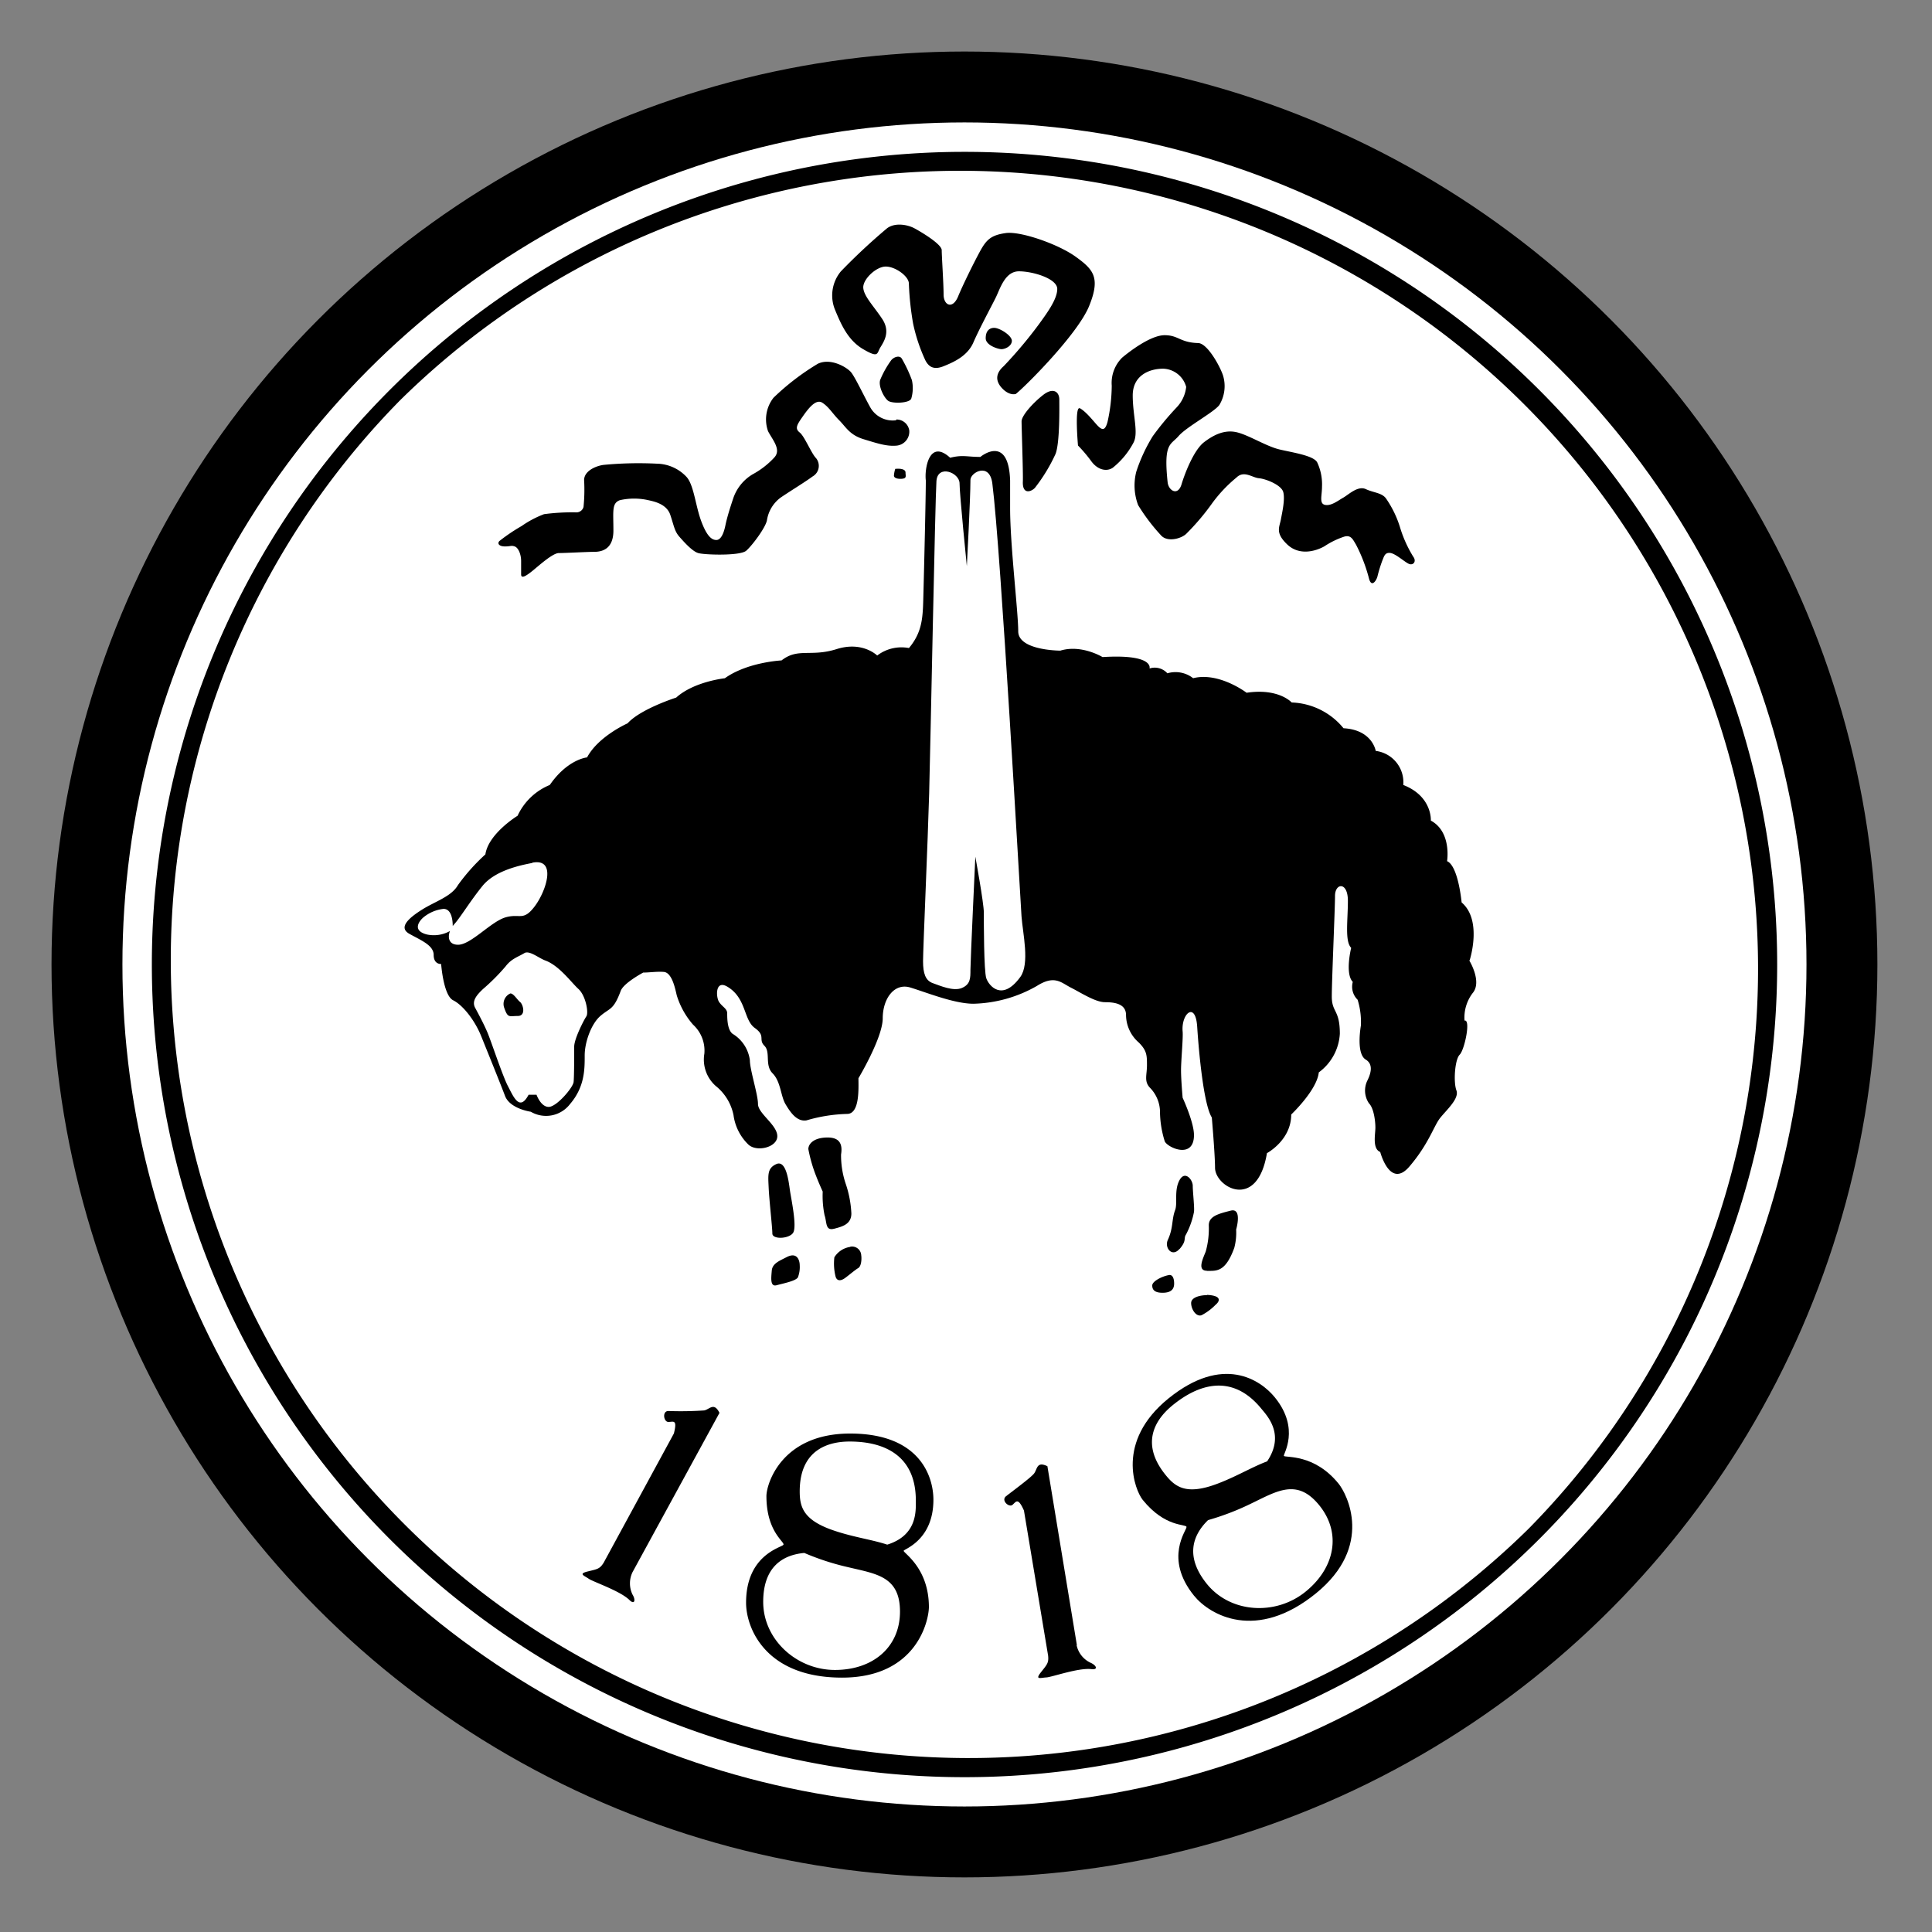 <svg id="Capa_1" data-name="Capa 1" xmlns="http://www.w3.org/2000/svg" viewBox="0 0 300 300"><rect x="0" y="0" width="300" height="300" fill="#808080" stroke="none"/><defs><style>.cls-1{fill:#fff;}</style></defs><circle cx="149.76" cy="149.76" r="141.76"/><circle class="cls-1" cx="149.76" cy="149.76" r="130.75"/><path d="M239,60.54A126.17,126.17,0,1,0,60.54,239,126.17,126.17,0,1,0,239,60.54Z"/><path class="cls-1" d="M237.37,237.37A123.91,123.91,0,0,1,62.14,62.14,123.91,123.91,0,0,1,237.37,237.37Z"/><path d="M228.22,149.07s2-6.17-1.26-8.94c0,0-.51-5.66-2.26-6.41,0,0,.75-4.53-2.52-6.3,0,0,.25-3.77-4.28-5.53a4.91,4.91,0,0,0-4.28-5.29s-.5-3.27-5-3.52a10.87,10.87,0,0,0-8.05-4s-2-2.26-7-1.51c0,0-4.28-3.27-8.3-2.26a4.43,4.43,0,0,0-4-.76,2.64,2.64,0,0,0-2.77-.75s.75-2.27-7.3-1.77c0,0-3.27-2-6.55-1,0,0-6.54,0-6.54-3s-1.26-13.34-1.26-19.13c0-1.77,0-3.18,0-4.3l0,0c-.25-7.3-4.62-3.65-4.62-3.65-2.12,0-2.74-.36-4.69.13-3.28-3-4,1.76-3.78,3.52,0,2.52-.25,13.09-.38,17.87-.08,3.31-.11,5.62-2.24,8.16a6.2,6.2,0,0,0-4.93,1.16s-2.27-2.27-6.29-1-6-.25-8.56,1.76c0,0-5.29.25-8.81,2.77,0,0-4.78.5-7.55,3,0,0-5.54,1.76-7.55,4,0,0-4.54,2-6.29,5.29,0,0-3,.25-5.79,4.28a9.46,9.46,0,0,0-5,4.78s-4.53,2.77-5,6a30.46,30.46,0,0,0-4.27,4.78c-1,1.76-3.53,2.52-5.54,3.78s-3.78,2.77-2,3.77,3.78,1.77,3.78,3.28,1.16,1.41,1.16,1.41.35,4.88,1.86,5.63,3.36,3.09,4.37,5.6,2.93,7.24,3.69,9.25,4,2.46,4,2.46a4.69,4.69,0,0,0,6.1-1.2c2.32-2.7,2.27-5.53,2.27-7.55s1-4.91,2.48-6.16,2-.86,3.12-3.87c.47-1.23,3.49-2.83,3.49-2.83.93,0,2.17-.19,3.21-.1,1.29.12,1.77,2.71,2,3.65a12.52,12.52,0,0,0,2.52,4.53,5.46,5.46,0,0,1,1.76,4.53,5.47,5.47,0,0,0,1.77,5,7.74,7.74,0,0,1,2.76,4.53,7.81,7.81,0,0,0,2.27,4.53c1.26,1.26,4.53.5,4.53-1.26s-3-3.52-3-5-1.26-5.29-1.26-6.8a5.64,5.64,0,0,0-2.52-4c-1-.5-1-2.52-1-3.27s-.75-1-1.26-1.77-.61-3.48,1.26-2.39c3,1.76,2.52,5.16,4.28,6.42s.5,1.76,1.5,2.77,0,3,1.27,4.28,1.25,3.52,2,4.78,1.76,2.77,3.27,2.52a24.27,24.27,0,0,1,6.29-1c2,0,1.77-4,1.77-5.54,0,0,3.77-6.29,3.77-9.31s1.77-5.54,4.28-4.78,6.8,2.52,9.82,2.52A20.78,20.78,0,0,0,161,153.1c2.78-1.76,3.78-.5,5.29.26s3.78,2.26,5.29,2.26,3.27.25,3.27,2a5.72,5.72,0,0,0,2,4.28c1.25,1.26,1.25,2,1.25,3.52s-.5,2.52.51,3.53a5.44,5.44,0,0,1,1.51,3.52,15.84,15.84,0,0,0,.75,4.78c.51,1,4.53,2.78,4.53-1,0-2-1.76-5.79-1.76-5.79s-.25-2.77-.25-4.28.34-5,.25-6c-.25-2.77,2-4.78,2.26-.75s1,12.08,2.27,14.09c0,0,.5,5.79.5,7.8,0,3,6.55,6.8,8.06-2.26,0,0,3.77-2,3.77-6,0,0,4-3.78,4.28-6.54a8,8,0,0,0,3.27-6c0-3.78-1.25-3.27-1.25-5.79s.5-13.59.5-15.61,2-2.26,2,.76-.5,6.29.51,7.3c0,0-1,4,.25,5.29a2.82,2.82,0,0,0,.75,2.77,11.67,11.67,0,0,1,.51,4c-.25,1.51-.51,4.53.75,5.29s.75,2.26.25,3.27a3.52,3.52,0,0,0,.25,3.52c.76.76,1,2.77,1,3.78s-.51,3.27.75,3.78c0,0,1.51,5.79,4.53,2.26s3.78-6.29,4.78-7.55,3-3,2.52-4.28-.25-4.78.51-5.54,1.76-5.54.75-5.29a6.3,6.3,0,0,1,1.26-4.27c1.51-1.76-.51-5.05-.51-5.05Z"/><path class="cls-1" d="M82.65,134c-1.76.34-5.76,1.13-7.74,3.58s-3.49,5-4.44,6l-.17.21c0-.91-.18-2.66-1.43-2.66a5.93,5.93,0,0,0-3.12,1.32c-.56.47-1.85,2,.47,2.64a5.13,5.13,0,0,0,3.65-.52c-.38,1-.19,2.13,1.26,2.13,2,0,5.1-3.59,7.36-4.25s2.74.66,4.53-1.7,3.5-7.55-.37-6.79Zm-1.23,14c-1,.61-2,.85-2.92,2.07a32,32,0,0,1-3.49,3.5c-1,.94-1.79,1.88-1.23,2.92s1.32,2.46,1.89,3.78,2.36,6.79,3.21,8.4,1.79,4,3.2,1.32h1.23s.66,1.89,1.89,1.89,3.78-3,3.87-3.87.09-4.25.09-5.48,1.51-4.15,1.89-4.71-.09-3.21-1.23-4.25-3-3.66-5.19-4.44c-1-.38-2.45-1.6-3.21-1.13Z"/><path d="M79.25,154.26a1.78,1.78,0,0,0-.94,2.27c.56,1.6.75,1.23,2.08,1.23s.84-1.8.37-2.17-1-1.33-1.51-1.33Zm41.25,26.52c-1.38.65-1.23,1.7-1.14,3.68s.57,6.14.57,7.08,2.55.85,3.21-.09-.29-5.29-.48-6.61S122.1,180,120.5,180.78Zm1.6,14.45c-1,.53-2.17.94-2.26,2.07s-.28,2.55.75,2.27,3-.66,3.31-1.23a4.44,4.44,0,0,0,.28-1.89C124.18,195.89,123.89,194.28,122.1,195.23Zm9.91-1.61a3.49,3.49,0,0,0-2.45,1.61,8.3,8.3,0,0,0,.19,3c.19.66.75.76,1.51.19s1.51-1.22,2-1.51.56-1.41.47-2a1.42,1.42,0,0,0-1.7-1.32Zm-2.45-2.83c1.18-.32,2.64-.66,2.64-2.36a16.72,16.72,0,0,0-.85-4.53,13.81,13.81,0,0,1-.75-4.63c.19-1.22.09-2.64-2.08-2.64s-3,1-3,1.8a22.82,22.82,0,0,0,1.23,4.24c.38,1,1,2.36,1,2.36a14.86,14.86,0,0,0,.29,3.68c.38,1.13.09,2.46,1.51,2.08ZM181.47,198c-1,.18-2.55.94-2.55,1.61s.38,1.13,1.6,1.13,1.8-.47,1.8-1.42S182,197.87,181.47,198Zm5.94,3.11c-.94,0-2.45.29-2.45,1.23s.75,2.17,1.61,1.89a8.54,8.54,0,0,0,2.17-1.61C189.49,202,189.68,201.17,187.41,201.07Zm0-3.77c1.52,0,2.87.21,4.25-3.58a9.24,9.24,0,0,0,.29-2.84s1-3.4-.85-2.93-3.4.85-3.4,2.27a13.29,13.29,0,0,1-.47,4.06c-.38,1-1.42,3,.18,3Zm-4.24-3.4c1.16-1.35.56-1.6,1-2.26a12.47,12.47,0,0,0,1.23-3.49c.1-.66-.19-3.11-.19-4.06s-1.22-2.45-2.07-.85-.26,3.55-.67,4.63c-.56,1.51-.26,2.74-1.13,4.62-.56,1.23.66,2.74,1.8,1.41Z"/><path class="cls-1" d="M150.13,87.91S149,76.77,149,75.07s-3.4-3-3.59-.37-.94,41.52-1.13,48.51-.95,24.16-.95,26.05.38,3,1.51,3.4,3.21,1.32,4.53.75,1.32-1.51,1.32-2.83.76-17.55.76-17.55,1.32,7.17,1.32,8.68,0,9.06.38,10.19,2.44,3.71,5.28-.19c1.51-2.07.38-6.79.19-9.43s-3.2-56.82-4.53-67.21c-.43-3.37-3.4-1.7-3.4-.56,0,3-.56,13.4-.56,13.4Z"/><path d="M139,72.81c.95-.1,1.61.09,1.61.56s.19.85-.38.95-1.42,0-1.42-.47a4.34,4.34,0,0,1,.19-1Zm19.83,1.89c.05-1.33-.2-8.31-.2-9.26s1.9-3,3.4-4.15,2.46-.47,2.46.76.09,6.6-.57,8.4a26.32,26.32,0,0,1-3.2,5.28c-.48.57-2,1.23-1.89-1Zm-1.13-13.5c1.32-1,9.62-9.25,11.42-13.68s.66-5.67-2.08-7.65-8.59-4-10.86-3.68-3,1-4,2.83-2.74,5.38-3.4,7c-.85,2.07-2.26,1.41-2.26-.29s-.29-5.94-.29-6.88-3.2-2.84-4.24-3.4-3-.94-4.25,0a94.16,94.16,0,0,0-7.18,6.7,5.86,5.86,0,0,0-.94,5.85c.94,2.27,2,4.82,4.43,6.23s2.08.66,2.65-.28,1.6-2.45.28-4.44-2.83-3.49-2.93-4.81,2-3.31,3.49-3.31,3.59,1.51,3.59,2.65a44.8,44.8,0,0,0,.66,6.22,26.56,26.56,0,0,0,1.89,5.67c.57,1.13,1.42,1.51,2.83.94s3.69-1.51,4.63-3.68,2.83-5.66,3.49-7,1.42-4.06,3.59-4.06,5.95,1.13,5.95,2.74-1.61,3.77-2.84,5.47a67.88,67.88,0,0,1-5.47,6.51c-1.14,1-1.42,2.17-.29,3.4s2.09.94,2.09.94Z"/><path d="M154.38,50.91c.85,0,2.83,1.23,2.74,2.08s-1.14,1.23-1.61,1.23-2.45-.57-2.45-1.7.57-1.61,1.32-1.61ZM140,55.63a21.11,21.11,0,0,1,1.6,3.4,5.74,5.74,0,0,1-.09,2.83c-.19.76-2.93.85-3.59.38s-1.61-2.36-1.22-3.31a14.9,14.9,0,0,1,1.69-3c.47-.56,1.32-.75,1.61-.28Zm-.86,9.63a4,4,0,0,1-4-2c-1-1.79-2.36-4.71-3-5.47S129,55.53,127,56.48a38,38,0,0,0-6.89,5.28,5.47,5.47,0,0,0-.85,5.19c.67,1.32,2.09,2.83,1,4.06a12.92,12.92,0,0,1-3.39,2.64,6.93,6.93,0,0,0-3,3.69c-.57,1.7-1,3.11-1.23,4.24s-.66,2.27-1.41,2.27-1.51-.66-2.37-3-1.13-5.57-2.26-6.8A6.45,6.45,0,0,0,102,72a57.28,57.28,0,0,0-8.3.19c-1.32.19-3,1-3,2.36a26.66,26.66,0,0,1-.09,4.16,1.13,1.13,0,0,1-1.13.85,33,33,0,0,0-5,.28A15.76,15.76,0,0,0,81,81.68,28.36,28.36,0,0,0,77.56,84c-.38.38-.09.85.85.85s.94-.19,1.51,0,1,1.23,1,2.26v2.08c0,.76.85.19,1.79-.57s3.11-2.74,4.06-2.74,4.43-.19,5.48-.19,3-.28,3-3.3-.28-4.25,1-4.72a10,10,0,0,1,4.43,0c.85.19,2.83.57,3.4,2.27s.66,2.55,1.41,3.4,2,2.26,2.93,2.54,6.51.47,7.46-.37,3-3.59,3.21-4.72a5.42,5.42,0,0,1,2.08-3.49c1.22-.85,4-2.55,5-3.31a1.89,1.89,0,0,0,.56-2.83c-.75-.76-1.79-3.4-2.55-4s-.47-1.14.38-2.36,2.08-2.93,3.12-2.27,1.6,1.7,2.64,2.74,1.61,2.27,3.78,2.93,3.58,1.13,5.09,1a2.18,2.18,0,0,0,2-2.36,2,2,0,0,0-2-1.7Zm28.51-1.89c1.17.65,2.36,2.36,3,2.93s1,.38,1.32-.76a26.33,26.33,0,0,0,.66-5.66,5.54,5.54,0,0,1,1.61-4.34c1.13-.95,4.43-3.49,6.6-3.49s2.36,1.13,5.19,1.22c1.44,0,3.4,3.59,3.87,5a5.64,5.64,0,0,1-.57,4.63c-.85,1.13-5.1,3.39-6.32,4.81s-2.36,1-1.7,7.18c.14,1.31,1.61,2.2,2.17.28.48-1.61,1.89-5.29,3.49-6.51s3.31-2,5.19-1.51,4.5,2.16,6.52,2.64,5.28.94,5.85,2a8,8,0,0,1,.75,3.78c0,1.41-.47,2.64.48,2.83s2-.66,2.83-1.13,2.26-1.89,3.49-1.32,2.45.56,3.11,1.41a16.27,16.27,0,0,1,2.18,4.44,19.33,19.33,0,0,0,2.07,4.63c.57.75,0,1.41-.66,1.13s-2.08-1.61-2.92-1.7-.95.57-1.23,1.23a22.38,22.38,0,0,0-.75,2.46c-.19.66-.95,1.79-1.33.18a25,25,0,0,0-2-5.18c-.47-.76-.75-1.51-1.79-1.23a12.8,12.8,0,0,0-3.11,1.51c-1.32.75-3.87,1.51-5.76-.28s-1.23-2.65-1-3.87.66-3.12.38-4.25-2.73-2.08-3.78-2.17S193.17,73,192,74.15a21.79,21.79,0,0,0-3.78,4,36.68,36.68,0,0,1-4,4.72c-.75.76-3,1.42-4,.19a29.67,29.67,0,0,1-3.49-4.62,8.63,8.63,0,0,1-.29-5.19A25.56,25.56,0,0,1,179,67.73a44.73,44.73,0,0,1,3.68-4.44,5.46,5.46,0,0,0,1.51-3.21,3.83,3.83,0,0,0-3.58-2.83c-2.08,0-4.72,1-4.72,4.15s.94,5.86.1,7.37a12.42,12.42,0,0,1-3.21,3.87c-1,.66-2.37.28-3.31-1a22.12,22.12,0,0,0-2.08-2.46s-.56-6.24.29-5.77ZM140.32,240.81c0-.26,4.62-1.6,4.62-7.93,0-3.58-2.08-10.28-12.93-10.28-10.66,0-13,7.83-13,9.72,0,5.57,2.9,7.12,2.64,7.55s-5.8,1.51-5.8,9c0,3.92,3,11.63,14.9,11.63,11.66,0,13.49-8.94,13.49-11C144.21,243.45,140.32,241.19,140.32,240.81Z"/><path class="cls-1" d="M131.73,243.36a39.29,39.29,0,0,1-6.84-2.22c-3.5.32-6.38,2.29-6.38,7.6,0,5.85,5.19,10.57,11.14,10.57s10.1-3.58,10.1-9.06S136.07,244.4,131.73,243.36ZM142.21,233c0-8.59-7.36-9.16-10.29-9.16s-7.74,1-7.74,7.74c0,2.46.57,4.53,5.48,6.14,3,1,5.79,1.36,8.11,2.13C142.46,238.39,142.21,234.59,142.21,233Z"/><path d="M199.36,226.07c-.16-.21,2.59-4.16-1.39-9.07-2.26-2.79-8.09-6.68-16.53.15-8.28,6.71-5.18,14.29-4,15.75,3.5,4.33,6.73,3.71,6.8,4.2s-3.56,4.83,1.17,10.68c2.48,3.05,9.68,7.13,18.9-.34,9.06-7.35,4.85-15.45,3.55-17.05-3.81-4.71-8.27-4-8.51-4.32Z"/><path class="cls-1" d="M194.3,233.46a40.28,40.28,0,0,1-6.71,2.58c-2.52,2.45-3.52,5.79-.18,9.92,3.69,4.55,10.69,4.94,15.31,1.2s5.59-9.14,2.15-13.4S198.32,231.53,194.3,233.46Zm1.6-14.67c-5.41-6.67-11.48-2.47-13.76-.63s-5.42,5.6-1.14,10.88c1.54,1.91,3.29,3.17,8.12,1.32,2.92-1.11,5.35-2.59,7.64-3.44C199.5,222.84,196.91,220,195.9,218.79Z"/><path d="M98.22,244.12l13.5-24.73c-.85-1.7-1.51-.57-2.36-.38a53.59,53.59,0,0,1-5.57.09c-1,0-.75,1.7,0,1.7s1.42-.47.85,1.79l-10.9,20.06c-.62,1-1,1-2.5,1.37s-.48.66.18,1.13,4.91,1.89,6.33,3.31c.78.77,1,0,.47-.85a4,4,0,0,1,0-3.49Zm69,11.35-4.58-27.8c-1.71-.81-1.54.48-2.09,1.16s-3.51,2.85-4.33,3.5.45,1.8,1,1.34.83-1.25,1.78.89l3.75,22.52c.12,1.15-.17,1.39-1.13,2.61s0,.82.85.78,5-1.53,7-1.29c1.1.14.79-.6-.15-1a3.9,3.9,0,0,1-2.15-2.75Z"/></svg>
